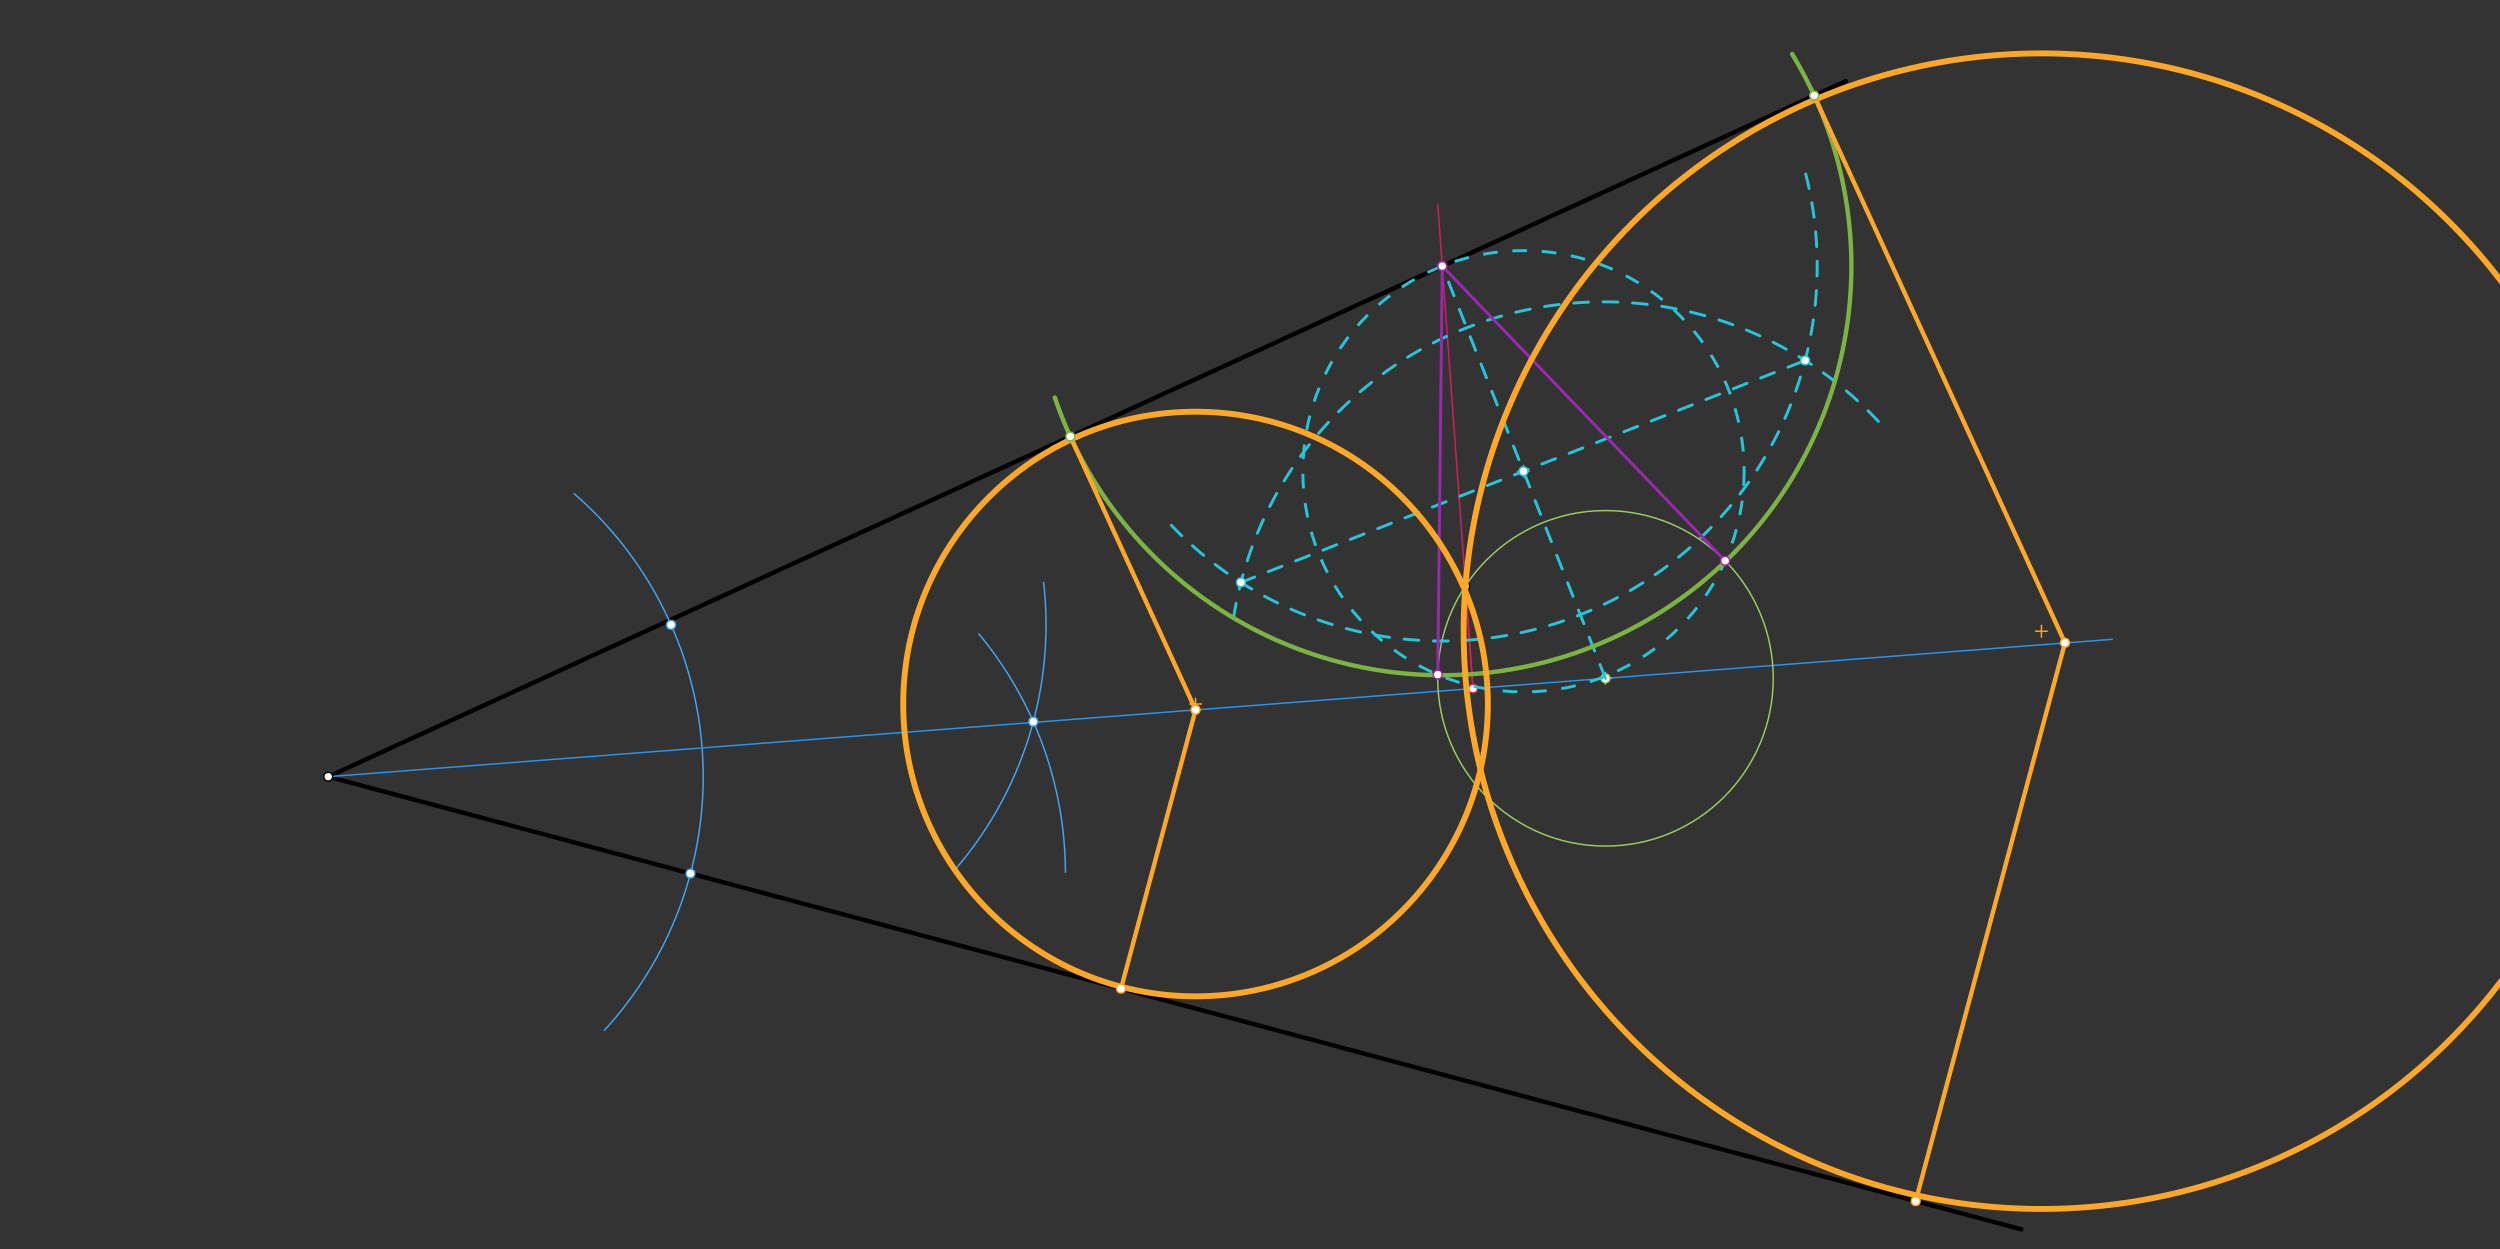 <svg xmlns="http://www.w3.org/2000/svg" class="svg--816" height="100%" preserveAspectRatio="xMidYMid meet" viewBox="0 0 1701 850" width="100%"><rect x="0" y="0" width="1701" height="850" fill="#333333" stroke="none"/><defs><marker id="marker-arrow" markerHeight="16" markerUnits="userSpaceOnUse" markerWidth="24" orient="auto-start-reverse" refX="24" refY="4" viewBox="0 0 24 8"><path d="M 0 0 L 24 4 L 0 8 z" stroke="inherit"></path></marker></defs><g class="aux-layer--949"><g class="element--733"><line stroke="#000000" stroke-dasharray="none" stroke-linecap="round" stroke-width="3" x1="223.333" x2="1375.333" y1="528.458" y2="836.458"></line></g><g class="element--733"><line stroke="#000000" stroke-dasharray="none" stroke-linecap="round" stroke-width="3" x1="223.333" x2="1255.92" y1="528.458" y2="55.176"></line></g><g class="element--733"><path d="M 390.686 335.901 A 255.118 255.118 0 0 1 411.182 701.08" fill="none" stroke="#42A5F5" stroke-dasharray="none" stroke-linecap="round" stroke-width="1"></path></g><g class="element--733"><path d="M 710.079 396.343 A 255.118 255.118 0 0 1 649.831 591.696" fill="none" stroke="#42A5F5" stroke-dasharray="none" stroke-linecap="round" stroke-width="1"></path></g><g class="element--733"><path d="M 666.033 431.332 A 255.118 255.118 0 0 1 724.911 593.489" fill="none" stroke="#42A5F5" stroke-dasharray="none" stroke-linecap="round" stroke-width="1"></path></g><g class="element--733"><line stroke="#2196F3" stroke-dasharray="none" stroke-linecap="round" stroke-width="1" x1="223.333" x2="1437.199" y1="528.458" y2="434.975"></line></g><g class="element--733"><line stroke="#D81B60" stroke-dasharray="none" stroke-linecap="round" stroke-width="1" x1="996.889" x2="1002.241" y1="398.972" y2="468.472"></line></g><g class="element--733"><line stroke="#D81B60" stroke-dasharray="none" stroke-linecap="round" stroke-width="1" x1="1002.241" x2="978.236" y1="468.472" y2="138.863"></line></g><g class="element--733"><g class="center--a87"><line x1="1088.365" y1="461.531" x2="1096.365" y2="461.531" stroke="#9CCC65" stroke-width="1" stroke-linecap="round"></line><line x1="1092.365" y1="457.531" x2="1092.365" y2="465.531" stroke="#9CCC65" stroke-width="1" stroke-linecap="round"></line><circle class="hit--87b" cx="1092.365" cy="461.531" r="4" stroke="none" fill="transparent"></circle></g><circle cx="1092.365" cy="461.531" fill="none" r="114.146" stroke="#9CCC65" stroke-dasharray="none" stroke-width="1"></circle></g><g class="element--733"><circle cx="223.333" cy="528.458" r="3" stroke="#000000" stroke-width="1" fill="#ffffff"></circle>}</g><g class="element--733"><circle cx="996.889" cy="398.972" r="3" stroke="#000000" stroke-width="1" fill="#ffffff"></circle>}</g><g class="element--733"><circle cx="456.591" cy="425.132" r="3" stroke="#42A5F5" stroke-width="1" fill="#ffffff"></circle>}</g><g class="element--733"><circle cx="469.795" cy="594.352" r="3" stroke="#42A5F5" stroke-width="1" fill="#ffffff"></circle>}</g><g class="element--733"><circle cx="703.052" cy="491.026" r="3" stroke="#42A5F5" stroke-width="1" fill="#ffffff"></circle>}</g><g class="element--733"><circle cx="1002.241" cy="468.472" r="3" stroke="#D81B60" stroke-width="1" fill="#ffffff"></circle>}</g><g class="element--733"><circle cx="981.308" cy="181.043" r="3" stroke="#D81B60" stroke-width="1" fill="#ffffff"></circle>}</g><g class="element--733"><circle cx="1092.365" cy="461.531" r="3" stroke="#9CCC65" stroke-width="1" fill="#ffffff"></circle>}</g></g><g class="main-layer--75a"><g class="element--733"><line stroke="#26C6DA" stroke-dasharray="10" stroke-linecap="round" stroke-width="2" x1="1092.365" x2="981.308" y1="461.531" y2="181.043"></line></g><g class="element--733"><path d="M 1228.615 118.397 A 255.118 255.118 0 0 1 796.616 357.037" fill="none" stroke="#26C6DA" stroke-dasharray="10" stroke-linecap="round" stroke-width="2"></path></g><g class="element--733"><path d="M 1278.007 286.706 A 255.118 255.118 0 0 0 837.935 430.097" fill="none" stroke="#26C6DA" stroke-dasharray="10" stroke-linecap="round" stroke-width="2"></path></g><g class="element--733"><line stroke="#26C6DA" stroke-dasharray="10" stroke-linecap="round" stroke-width="2" x1="844.334" x2="1228.211" y1="396.272" y2="245.265"></line></g><g class="element--733"><g class="center--a87"><line x1="1032.582" y1="320.646" x2="1040.582" y2="320.646" stroke="#26C6DA" stroke-width="1" stroke-linecap="round"></line><line x1="1036.582" y1="316.646" x2="1036.582" y2="324.646" stroke="#26C6DA" stroke-width="1" stroke-linecap="round"></line><circle class="hit--87b" cx="1036.582" cy="320.646" r="4" stroke="none" fill="transparent"></circle></g><circle cx="1036.582" cy="320.646" fill="none" r="150.147" stroke="#26C6DA" stroke-dasharray="10" stroke-width="2"></circle></g><g class="element--733"><line stroke="#9C27B0" stroke-dasharray="none" stroke-linecap="round" stroke-width="2" x1="981.308" x2="1173.817" y1="181.043" y2="381.564"></line></g><g class="element--733"><line stroke="#9C27B0" stroke-dasharray="none" stroke-linecap="round" stroke-width="2" x1="981.308" x2="978.247" y1="181.043" y2="458.998"></line></g><g class="element--733"><path d="M 717.698 270.485 A 278.371 278.371 0 1 0 1219.367 36.759" fill="none" stroke="#7CB342" stroke-dasharray="none" stroke-linecap="round" stroke-width="3"></path></g><g class="element--733"><line stroke="#FFA726" stroke-dasharray="none" stroke-linecap="round" stroke-width="3" x1="728.252" x2="813.463" y1="297.03" y2="482.94"></line></g><g class="element--733"><line stroke="#FFA726" stroke-dasharray="none" stroke-linecap="round" stroke-width="3" x1="1234.364" x2="1405.01" y1="65.056" y2="437.364"></line></g><g class="element--733"><line stroke="#FFA726" stroke-dasharray="none" stroke-linecap="round" stroke-width="3" x1="813.463" x2="762.736" y1="482.94" y2="672.674"></line></g><g class="element--733"><line stroke="#FFA726" stroke-dasharray="none" stroke-linecap="round" stroke-width="3" x1="1405.01" x2="1303.446" y1="437.364" y2="817.239"></line></g><g class="element--733"><g class="center--a87"><line x1="809.444" y1="479.012" x2="817.444" y2="479.012" stroke="#FFA726" stroke-width="1" stroke-linecap="round"></line><line x1="813.444" y1="475.012" x2="813.444" y2="483.012" stroke="#FFA726" stroke-width="1" stroke-linecap="round"></line><circle class="hit--87b" cx="813.444" cy="479.012" r="4" stroke="none" fill="transparent"></circle></g><circle cx="813.444" cy="479.012" fill="none" r="198.89" stroke="#FFA726" stroke-dasharray="none" stroke-width="4"></circle></g><g class="element--733"><g class="center--a87"><line x1="1384.986" y1="429.455" x2="1392.986" y2="429.455" stroke="#FFA726" stroke-width="1" stroke-linecap="round"></line><line x1="1388.986" y1="425.455" x2="1388.986" y2="433.455" stroke="#FFA726" stroke-width="1" stroke-linecap="round"></line><circle class="hit--87b" cx="1388.986" cy="429.455" r="4" stroke="none" fill="transparent"></circle></g><circle cx="1388.986" cy="429.455" fill="none" r="393.123" stroke="#FFA726" stroke-dasharray="none" stroke-width="4"></circle></g><g class="element--733"><circle cx="844.334" cy="396.272" r="3" stroke="#26C6DA" stroke-width="1" fill="#ffffff"></circle>}</g><g class="element--733"><circle cx="1228.211" cy="245.265" r="3" stroke="#26C6DA" stroke-width="1" fill="#ffffff"></circle>}</g><g class="element--733"><circle cx="1036.582" cy="320.646" r="3" stroke="#26C6DA" stroke-width="1" fill="#ffffff"></circle>}</g><g class="element--733"><circle cx="978.247" cy="458.998" r="3" stroke="#9C27B0" stroke-width="1" fill="#ffffff"></circle>}</g><g class="element--733"><circle cx="1173.817" cy="381.564" r="3" stroke="#9C27B0" stroke-width="1" fill="#ffffff"></circle>}</g><g class="element--733"><circle cx="981.308" cy="181.043" r="3" stroke="#9C27B0" stroke-width="1" fill="#ffffff"></circle>}</g><g class="element--733"><circle cx="728.252" cy="297.03" r="3" stroke="#7CB342" stroke-width="1" fill="#ffffff"></circle>}</g><g class="element--733"><circle cx="1234.364" cy="65.056" r="3" stroke="#7CB342" stroke-width="1" fill="#ffffff"></circle>}</g><g class="element--733"><circle cx="813.463" cy="482.94" r="3" stroke="#FFA726" stroke-width="1" fill="#ffffff"></circle>}</g><g class="element--733"><circle cx="1405.01" cy="437.364" r="3" stroke="#FFA726" stroke-width="1" fill="#ffffff"></circle>}</g><g class="element--733"><circle cx="762.736" cy="672.674" r="3" stroke="#FFA726" stroke-width="1" fill="#ffffff"></circle>}</g><g class="element--733"><circle cx="1303.446" cy="817.239" r="3" stroke="#FFA726" stroke-width="1" fill="#ffffff"></circle>}</g></g><g class="snaps-layer--ac6"></g><g class="temp-layer--52d"></g></svg>